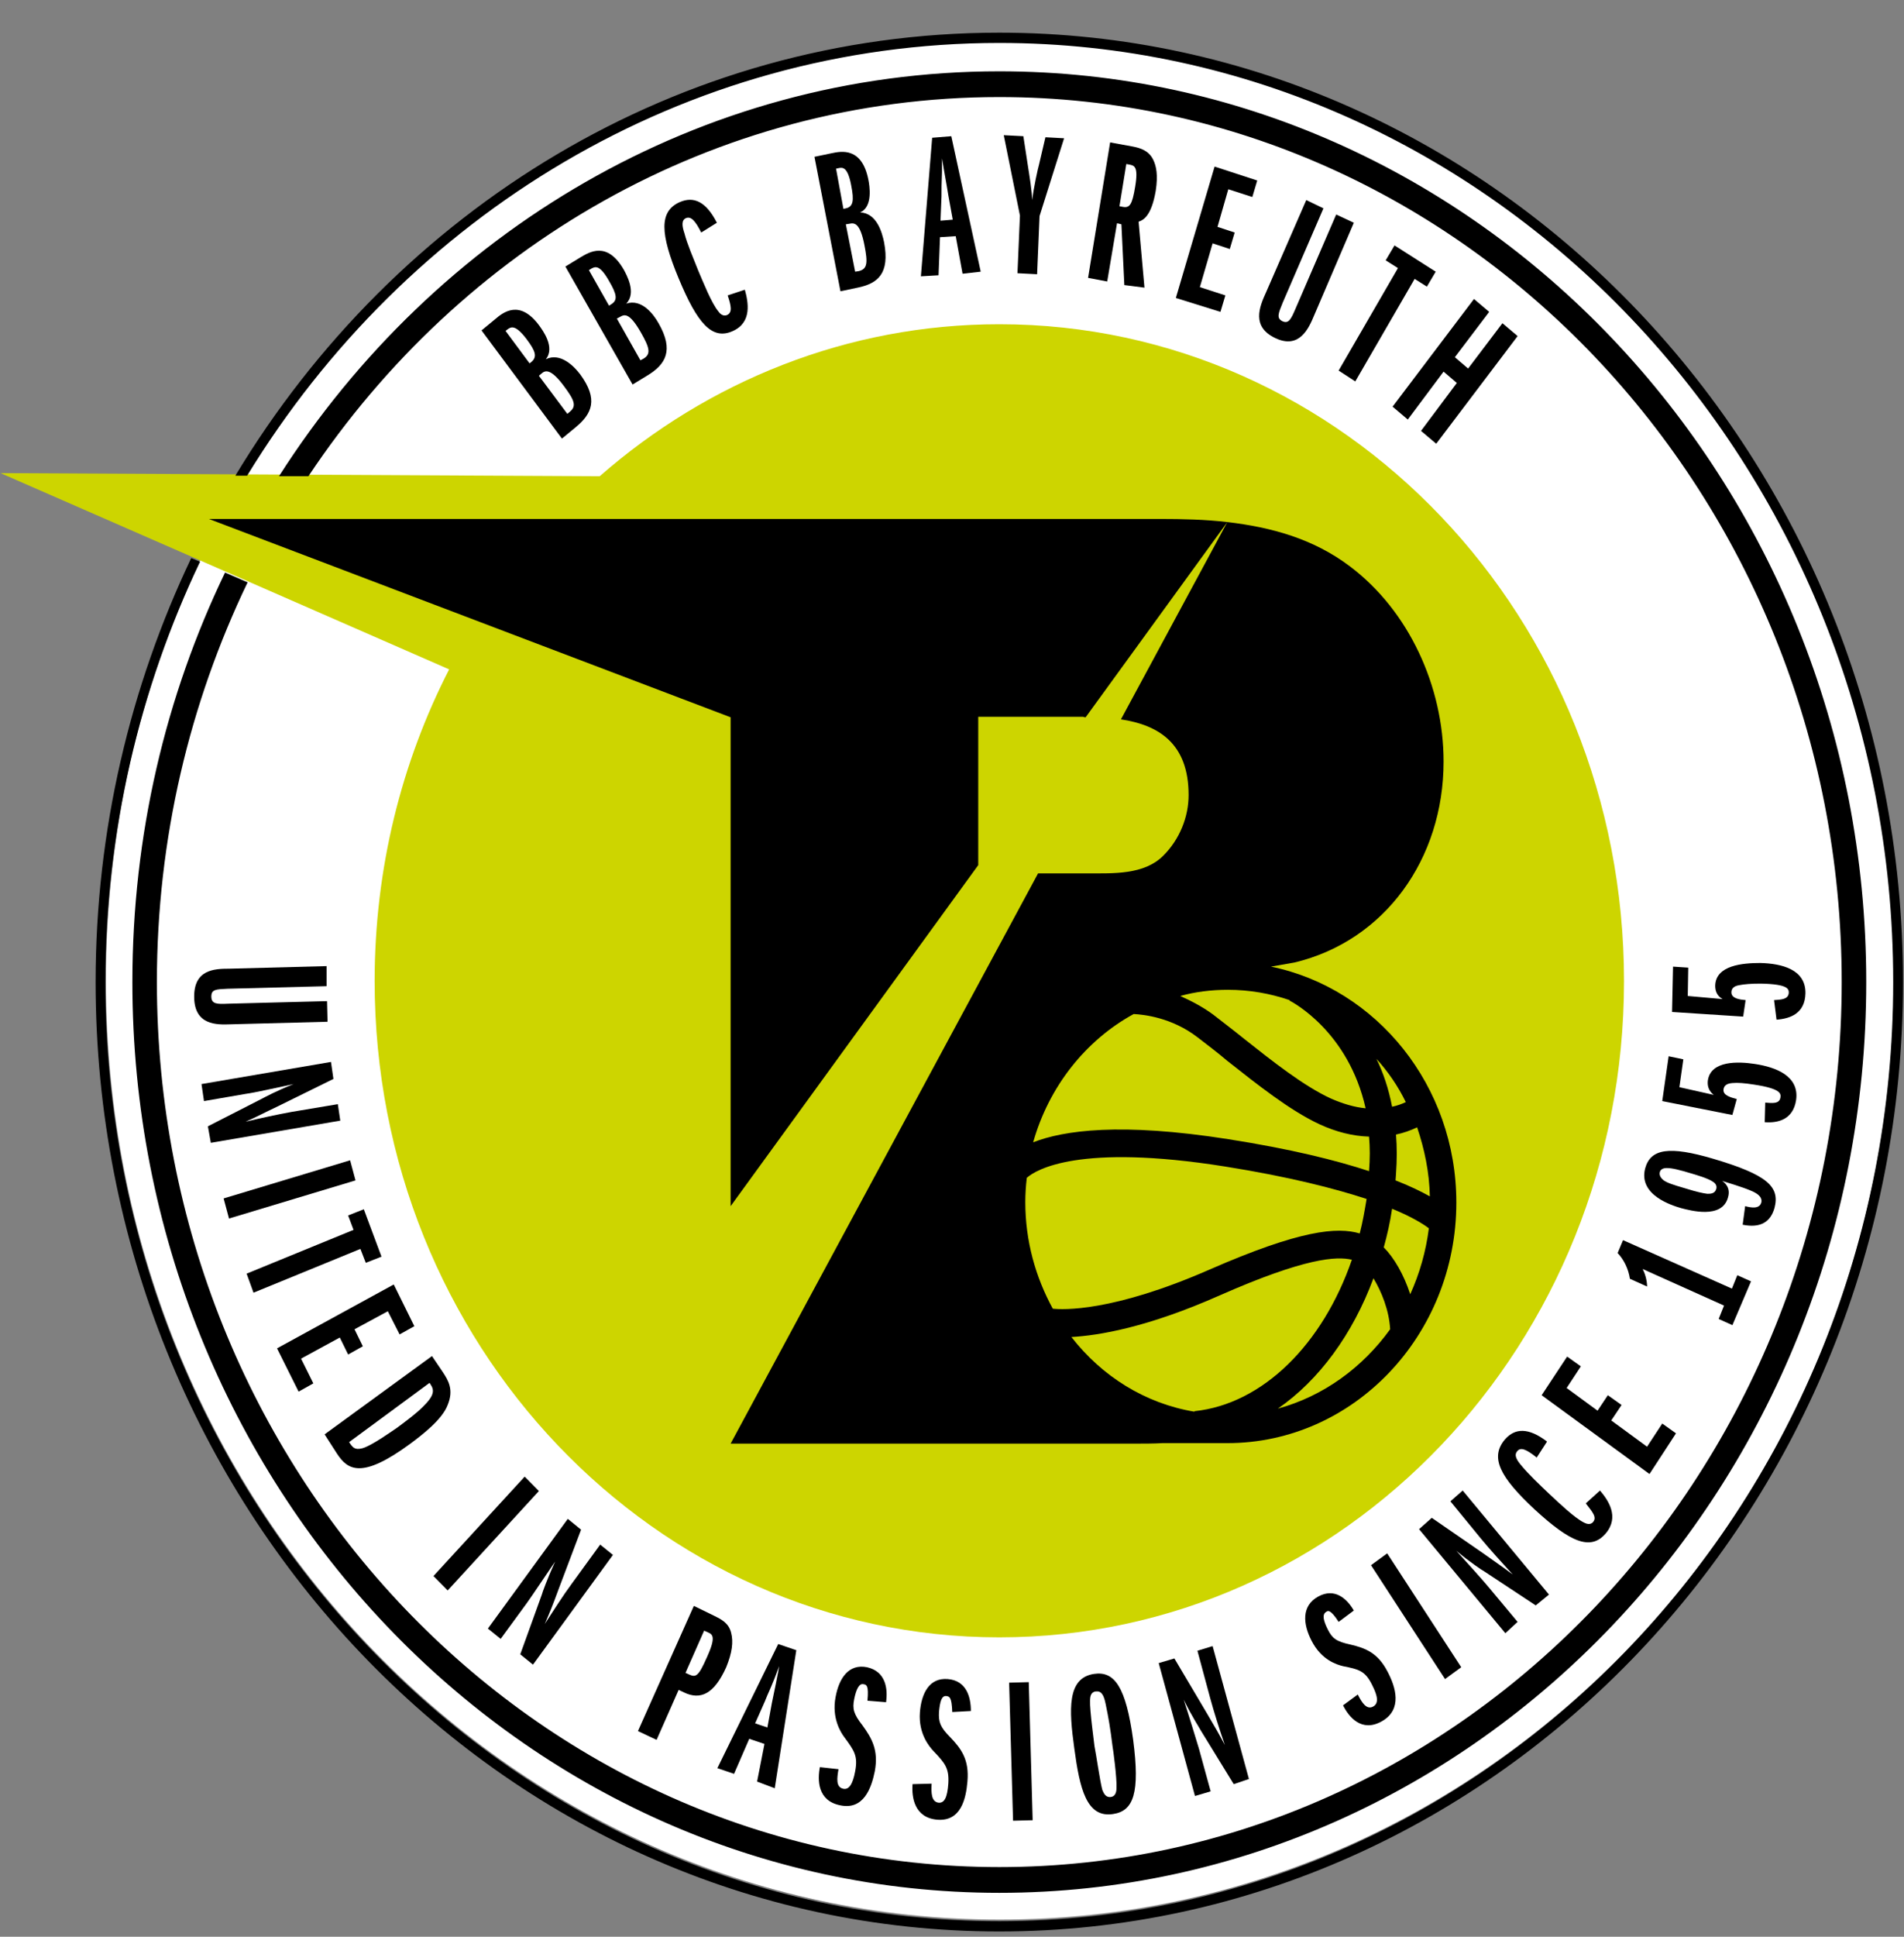 <svg width="60" height="61" viewBox="0 0 60 61" fill="none" xmlns="http://www.w3.org/2000/svg">
<rect x="0" y="0" width="60" height="61" fill="#808080" stroke="none"/>
<g clip-path="url(#clip0_78_19364)">
<path d="M31.507 60.461C47.064 60.461 59.676 47.218 59.676 30.883C59.676 14.547 47.064 1.305 31.507 1.305C15.95 1.305 3.338 14.547 3.338 30.883C3.338 47.218 15.95 60.461 31.507 60.461Z" fill="white"/>
<path d="M31.491 10.212C26.701 10.212 22.313 12.013 18.898 14.999L0.016 14.901L14.154 21.083C12.655 24.003 11.806 27.346 11.806 30.899C11.806 42.322 20.629 51.57 31.491 51.57C42.37 51.57 51.177 42.322 51.177 30.899C51.177 19.477 42.37 10.212 31.491 10.212Z" fill="#CDD500"/>
<path d="M15.174 10.407L15.607 10.05C15.854 9.839 16.38 9.417 16.998 10.261C17.09 10.391 17.508 10.942 17.198 11.316C17.662 11.088 18.095 11.543 18.28 11.786C18.867 12.581 18.651 13.035 18.141 13.457L17.708 13.814L15.174 10.407ZM16.689 11.445L16.75 11.397C16.936 11.234 16.874 11.056 16.596 10.683C16.24 10.212 16.101 10.293 15.993 10.374L15.931 10.423L16.689 11.445ZM17.878 13.035L17.956 12.97C18.172 12.792 18.11 12.614 17.77 12.159C17.337 11.575 17.168 11.672 17.059 11.77L16.982 11.835L17.878 13.035Z" fill="black"/>
<path d="M17.817 8.395L18.296 8.103C18.574 7.941 19.13 7.584 19.656 8.492C19.733 8.638 20.073 9.223 19.733 9.563C20.227 9.401 20.598 9.904 20.753 10.18C21.247 11.04 20.969 11.478 20.413 11.819L19.934 12.111L17.817 8.395ZM19.192 9.628L19.269 9.579C19.47 9.45 19.439 9.271 19.192 8.849C18.898 8.33 18.759 8.395 18.636 8.46L18.558 8.509L19.192 9.628ZM20.181 11.348L20.274 11.299C20.521 11.153 20.474 10.959 20.196 10.472C19.826 9.823 19.671 9.904 19.532 9.985L19.439 10.034L20.181 11.348Z" fill="black"/>
<path d="M23.472 9.125C23.58 9.515 23.704 10.147 23.101 10.423C22.436 10.731 21.973 10.18 21.386 8.768C20.799 7.357 20.768 6.659 21.417 6.367C21.865 6.172 22.251 6.351 22.591 7.016L22.097 7.324C21.911 6.951 21.772 6.805 21.618 6.87C21.463 6.935 21.494 7.129 21.571 7.357C21.648 7.665 21.849 8.135 22.004 8.525C22.158 8.882 22.421 9.547 22.637 9.807C22.668 9.855 22.776 9.985 22.916 9.92C23.085 9.839 23.039 9.628 22.931 9.304L23.472 9.125Z" fill="black"/>
<path d="M25.666 4.939L26.207 4.826C26.516 4.761 27.165 4.631 27.366 5.669C27.397 5.831 27.52 6.513 27.103 6.691C27.628 6.708 27.798 7.324 27.86 7.632C28.046 8.622 27.659 8.93 27.026 9.06L26.485 9.174L25.666 4.939ZM26.578 6.578L26.655 6.562C26.887 6.513 26.918 6.318 26.825 5.848C26.717 5.264 26.562 5.264 26.423 5.296L26.346 5.312L26.578 6.578ZM26.948 8.557L27.057 8.541C27.335 8.476 27.35 8.281 27.242 7.73C27.103 7 26.918 7.016 26.763 7.048L26.655 7.065L26.948 8.557Z" fill="black"/>
<path d="M30.333 8.622L30.117 7.438L29.622 7.47L29.576 8.671L29.02 8.703L29.375 4.339L29.978 4.29L30.905 8.557L30.333 8.622ZM30.024 6.919L29.885 6.156C29.854 5.945 29.7 5.101 29.684 4.988C29.684 5.118 29.684 5.215 29.684 5.426C29.669 5.848 29.669 5.896 29.669 6.188L29.638 6.951L30.024 6.919Z" fill="black"/>
<path d="M32.063 8.606L32.141 6.789L31.631 4.258L32.249 4.29L32.388 5.199C32.45 5.588 32.512 5.977 32.527 6.302C32.573 5.913 32.712 5.28 32.743 5.182L32.944 4.323L33.532 4.355L32.759 6.805L32.682 8.638L32.063 8.606Z" fill="black"/>
<path d="M35.431 8.979L35.339 7.065L35.2 7.032L34.891 8.866L34.288 8.752L34.983 4.485L35.694 4.615C35.941 4.663 36.204 4.744 36.343 5.036C36.436 5.231 36.498 5.507 36.42 6.01C36.281 6.821 36.019 6.935 35.88 6.983L36.065 9.06L35.431 8.979ZM35.277 6.497L35.37 6.513C35.602 6.562 35.679 6.448 35.772 5.88C35.88 5.231 35.741 5.215 35.586 5.183L35.493 5.166L35.277 6.497Z" fill="black"/>
<path d="M37.054 9.385L38.275 5.247L39.619 5.685L39.464 6.205L38.707 5.961L38.367 7.146L38.908 7.324L38.754 7.843L38.213 7.665L37.811 9.044L38.615 9.304L38.46 9.823L37.054 9.385Z" fill="black"/>
<path d="M41.705 6.562L40.422 9.531C40.283 9.871 40.222 10.018 40.407 10.115C40.608 10.212 40.685 10.05 40.824 9.725L42.107 6.756L42.663 7.016L41.411 9.936C41.242 10.342 40.948 11.007 40.191 10.65C39.434 10.293 39.681 9.677 39.897 9.206L41.164 6.302L41.705 6.562Z" fill="black"/>
<path d="M42.184 11.672L44.053 8.444L43.667 8.2L43.945 7.73L45.243 8.557L44.965 9.028L44.579 8.784L42.709 12.013L42.184 11.672Z" fill="black"/>
<path d="M44.78 13.571L45.908 12.062L45.491 11.705L44.363 13.214L43.884 12.808L46.449 9.417L46.928 9.823L45.846 11.251L46.264 11.608L47.345 10.18L47.824 10.585L45.259 13.976L44.78 13.571Z" fill="black"/>
<path d="M10.291 31.061L7.17 31.142C6.814 31.159 6.66 31.159 6.66 31.386C6.66 31.629 6.845 31.629 7.185 31.613L10.306 31.532L10.322 32.181L7.262 32.262C6.83 32.278 6.134 32.294 6.119 31.418C6.104 30.542 6.737 30.51 7.232 30.51L10.291 30.429V31.061Z" fill="black"/>
<path d="M6.551 35.475L8.266 34.599C8.328 34.566 8.715 34.355 9.255 34.144C8.792 34.242 8.004 34.42 7.741 34.453L6.428 34.68L6.35 34.144L10.43 33.447L10.507 33.982L8.761 34.842C8.282 35.069 8.112 35.166 7.741 35.329C8.22 35.215 8.745 35.102 9.194 35.02L10.646 34.777L10.723 35.296L6.644 35.994L6.551 35.475Z" fill="black"/>
<path d="M7.047 37.746L11.033 36.545L11.203 37.178L7.217 38.379L7.047 37.746Z" fill="black"/>
<path d="M7.772 40.115L11.141 38.736L10.971 38.282L11.465 38.087L12.022 39.58L11.527 39.774L11.357 39.336L7.989 40.715L7.772 40.115Z" fill="black"/>
<path d="M8.73 42.468L12.408 40.456L13.057 41.77L12.593 42.029L12.222 41.299L11.172 41.867L11.434 42.403L10.971 42.662L10.708 42.127L9.487 42.792L9.874 43.571L9.41 43.831L8.73 42.468Z" fill="black"/>
<path d="M13.613 42.711L13.953 43.214C14.123 43.474 14.308 43.766 14.107 44.252C13.938 44.707 13.304 45.193 12.933 45.469C11.388 46.605 10.955 46.297 10.615 45.778L10.229 45.177L13.613 42.711ZM11.002 45.421C11.11 45.583 11.172 45.68 11.419 45.615C11.713 45.534 12.346 45.08 12.516 44.966C12.686 44.837 13.165 44.496 13.412 44.22C13.752 43.863 13.644 43.717 13.536 43.555L11.002 45.421Z" fill="black"/>
<path d="M13.66 49.639L16.534 46.508L16.982 46.962L14.108 50.093L13.66 49.639Z" fill="black"/>
<path d="M16.395 52.105L17.075 50.223C17.09 50.158 17.244 49.736 17.492 49.185C17.214 49.59 16.75 50.288 16.596 50.499L15.777 51.618L15.375 51.294L17.893 47.838L18.311 48.179L17.6 50.061C17.415 50.564 17.337 50.758 17.167 51.148C17.445 50.726 17.739 50.256 18.017 49.882L18.913 48.649L19.315 48.974L16.796 52.43L16.395 52.105Z" fill="black"/>
<path d="M20.103 54.523L21.865 50.58L22.498 50.888C22.73 51.002 22.962 51.116 23.039 51.424C23.116 51.716 23.07 52.057 22.885 52.511C22.498 53.371 22.066 53.549 21.556 53.306L21.386 53.225L20.691 54.799L20.103 54.523ZM21.602 52.689L21.71 52.738C21.927 52.835 22.004 52.819 22.282 52.186C22.576 51.537 22.452 51.472 22.297 51.408L22.189 51.359L21.602 52.689Z" fill="black"/>
<path d="M23.858 56.113L24.09 54.928L23.611 54.766L23.132 55.869L22.606 55.691L24.523 51.781L25.094 51.975L24.414 56.324L23.858 56.113ZM24.183 54.409L24.322 53.647C24.368 53.436 24.538 52.608 24.553 52.478C24.507 52.592 24.476 52.689 24.399 52.884C24.244 53.273 24.213 53.306 24.105 53.582L23.796 54.279L24.183 54.409Z" fill="black"/>
<path d="M26.423 55.723C26.377 55.999 26.331 56.291 26.578 56.34C26.748 56.372 26.871 56.21 26.949 55.788C27.041 55.301 26.918 55.139 26.609 54.717C26.485 54.555 26.207 54.101 26.331 53.452C26.439 52.852 26.748 52.397 27.32 52.511C27.907 52.641 27.984 53.176 27.922 53.614L27.335 53.566C27.381 53.079 27.304 53.062 27.211 53.046C27.072 53.014 26.98 53.209 26.918 53.517C26.856 53.825 26.902 53.987 27.18 54.344C27.474 54.75 27.69 55.123 27.567 55.788C27.459 56.324 27.211 57.021 26.47 56.859C25.759 56.713 25.759 56.064 25.836 55.658L26.423 55.723Z" fill="black"/>
<path d="M29.358 56.178C29.343 56.454 29.343 56.746 29.575 56.778C29.76 56.794 29.853 56.616 29.884 56.178C29.915 55.691 29.776 55.529 29.42 55.156C29.281 55.01 28.941 54.604 28.988 53.939C29.034 53.338 29.281 52.835 29.868 52.884C30.456 52.933 30.595 53.452 30.595 53.89L30.008 53.922C29.992 53.436 29.915 53.436 29.822 53.419C29.668 53.403 29.621 53.598 29.59 53.922C29.575 54.231 29.621 54.393 29.946 54.718C30.286 55.074 30.548 55.415 30.486 56.113C30.44 56.648 30.286 57.378 29.529 57.313C28.818 57.249 28.725 56.616 28.756 56.194L29.358 56.178Z" fill="black"/>
<path d="M31.924 57.346L31.8 52.998L32.419 52.981L32.542 57.33L31.924 57.346Z" fill="black"/>
<path d="M34.473 52.722C35.122 52.624 35.478 53.127 35.709 54.799C35.926 56.47 35.725 57.038 35.076 57.135C34.242 57.265 34.025 56.34 33.855 55.074C33.685 53.841 33.623 52.852 34.473 52.722ZM34.736 56.372C34.782 56.486 34.844 56.616 34.999 56.6C35.153 56.583 35.184 56.437 35.184 56.307C35.2 56.016 35.076 55.074 35.06 55.01C34.983 54.393 34.937 54.133 34.844 53.679C34.782 53.371 34.705 53.257 34.535 53.273C34.381 53.29 34.35 53.419 34.35 53.566C34.334 53.841 34.489 54.961 34.489 54.993C34.551 55.302 34.659 56.08 34.736 56.372Z" fill="black"/>
<path d="M38.878 56.194L37.842 54.507C37.811 54.442 37.564 54.069 37.301 53.533C37.456 54.004 37.703 54.815 37.781 55.074L38.151 56.421L37.657 56.567L36.514 52.381L37.008 52.235L38.028 53.955C38.306 54.425 38.399 54.588 38.599 54.961C38.429 54.474 38.26 53.939 38.136 53.484L37.734 51.992L38.213 51.846L39.357 56.032L38.878 56.194Z" fill="black"/>
<path d="M42.787 53.371C42.91 53.614 43.065 53.874 43.281 53.744C43.436 53.647 43.436 53.452 43.235 53.062C43.019 52.624 42.818 52.576 42.323 52.478C42.122 52.43 41.643 52.284 41.334 51.683C41.056 51.148 41.01 50.58 41.535 50.288C42.061 49.996 42.447 50.353 42.663 50.726L42.184 51.083C41.922 50.677 41.844 50.726 41.782 50.775C41.659 50.856 41.705 51.051 41.844 51.326C41.983 51.602 42.107 51.7 42.555 51.797C43.034 51.91 43.42 52.057 43.729 52.657C43.977 53.127 44.208 53.841 43.544 54.215C42.91 54.571 42.509 54.085 42.323 53.712L42.787 53.371Z" fill="black"/>
<path d="M45.537 52.884L43.204 49.298L43.714 48.925L46.047 52.511L45.537 52.884Z" fill="black"/>
<path d="M48.395 50.564L46.773 49.493C46.711 49.461 46.34 49.217 45.892 48.844C46.216 49.201 46.773 49.818 46.943 50.028L47.823 51.083L47.437 51.44L44.718 48.163L45.119 47.806L46.742 48.925C47.174 49.233 47.344 49.347 47.669 49.59C47.329 49.217 46.958 48.812 46.664 48.455L45.706 47.286L46.093 46.946L48.812 50.223L48.395 50.564Z" fill="black"/>
<path d="M50.42 46.946C50.682 47.254 51.038 47.773 50.605 48.292C50.126 48.86 49.477 48.568 48.365 47.546C47.267 46.524 46.943 45.907 47.422 45.339C47.746 44.966 48.179 44.966 48.751 45.404L48.426 45.907C48.102 45.648 47.916 45.567 47.808 45.713C47.7 45.842 47.808 46.005 47.963 46.183C48.164 46.426 48.519 46.767 48.828 47.059C49.106 47.319 49.616 47.806 49.91 47.952C49.972 47.984 50.111 48.049 50.203 47.935C50.327 47.789 50.188 47.627 49.972 47.351L50.42 46.946Z" fill="black"/>
<path d="M51.98 46.426L48.581 43.944L49.385 42.727L49.817 43.035L49.369 43.717L50.343 44.431L50.667 43.944L51.1 44.252L50.775 44.739L51.903 45.566L52.382 44.836L52.815 45.145L51.98 46.426Z" fill="black"/>
<path d="M54.592 41.737L54.16 41.543L54.329 41.121L51.764 39.969C51.826 40.083 51.904 40.31 51.904 40.521L51.363 40.277C51.316 39.969 51.177 39.677 50.976 39.466L51.146 39.06L54.577 40.586L54.747 40.164L55.179 40.358L54.592 41.737Z" fill="black"/>
<path d="M54.994 37.989C55.179 38.038 55.442 38.087 55.504 37.876C55.55 37.681 55.334 37.568 55.179 37.503C54.916 37.389 54.422 37.243 54.267 37.194C54.345 37.243 54.546 37.405 54.453 37.714C54.267 38.411 53.248 38.119 52.985 38.054C52.707 37.973 51.625 37.649 51.842 36.805C52.011 36.172 52.614 36.091 53.989 36.497C55.689 37 56.091 37.373 55.921 38.038C55.797 38.492 55.473 38.687 54.916 38.574L54.994 37.989ZM53.804 37.6C53.897 37.6 54.036 37.6 54.082 37.454C54.113 37.357 54.067 37.276 53.989 37.227C53.835 37.113 53.433 37 53.325 36.967C52.892 36.837 52.691 36.789 52.521 36.789C52.49 36.789 52.336 36.789 52.305 36.919C52.274 37.032 52.367 37.13 52.429 37.178C52.552 37.259 52.691 37.308 53.139 37.438C53.449 37.535 53.665 37.584 53.804 37.6Z" fill="black"/>
<path d="M55.627 34.728C55.843 34.745 56.075 34.777 56.106 34.566C56.121 34.452 56.136 34.29 55.271 34.16C54.962 34.112 54.761 34.096 54.591 34.112C54.39 34.128 54.329 34.209 54.313 34.306C54.282 34.501 54.545 34.566 54.73 34.615L54.591 35.118L52.382 34.68L52.583 33.268L53.046 33.365L52.922 34.242L54.004 34.485C53.819 34.339 53.803 34.16 53.819 34.031C53.911 33.398 54.777 33.43 55.302 33.511C55.951 33.609 56.708 33.885 56.6 34.647C56.507 35.264 56.028 35.377 55.611 35.345L55.627 34.728Z" fill="black"/>
<path d="M55.905 31.5C56.122 31.483 56.353 31.483 56.369 31.272C56.369 31.159 56.369 30.997 55.488 30.98C55.179 30.98 54.978 30.997 54.808 31.029C54.608 31.061 54.561 31.159 54.561 31.256C54.561 31.451 54.824 31.483 55.009 31.5L54.932 32.019L52.691 31.873L52.722 30.445L53.201 30.477L53.186 31.37L54.283 31.467C54.082 31.354 54.051 31.175 54.051 31.045C54.067 30.396 54.932 30.331 55.473 30.331C56.137 30.348 56.91 30.526 56.894 31.289C56.879 31.921 56.415 32.084 55.983 32.116L55.905 31.5Z" fill="black"/>
<path d="M34.211 22.592L38.677 16.443C37.981 16.362 37.27 16.345 36.56 16.345H23.024H6.583L23.024 22.592V37.989L30.827 27.248V22.576H34.134C34.165 22.592 34.18 22.592 34.211 22.592ZM38.692 31.175C39.372 31.175 40.021 31.289 40.639 31.5V31.516C40.732 31.564 42.493 32.489 43.034 34.907C42.679 34.874 42.308 34.761 41.937 34.598C41.087 34.209 40.083 33.414 39.202 32.716C38.862 32.441 38.538 32.197 38.228 31.954C37.873 31.694 37.518 31.516 37.193 31.37C37.657 31.24 38.167 31.175 38.692 31.175ZM37.734 32.668C38.028 32.895 38.352 33.138 38.677 33.414C39.604 34.144 40.639 34.972 41.581 35.41C42.107 35.653 42.632 35.783 43.142 35.799C43.173 36.14 43.173 36.497 43.142 36.886C42.107 36.545 40.67 36.188 38.708 35.88C35.308 35.345 33.516 35.604 32.558 35.978C33.052 34.225 34.211 32.765 35.725 31.938C36.05 31.954 36.931 32.051 37.734 32.668ZM32.357 37.097C32.65 36.837 34.01 36.01 38.599 36.74C40.639 37.065 42.076 37.438 43.065 37.762C43.003 38.136 42.941 38.492 42.849 38.849C42.138 38.639 40.979 38.736 38.12 39.985C35.045 41.332 33.485 41.251 33.176 41.218C32.635 40.228 32.31 39.093 32.31 37.86C32.31 37.616 32.326 37.357 32.357 37.097ZM33.763 42.111C34.613 42.062 36.142 41.819 38.445 40.796C41.133 39.612 42.122 39.563 42.601 39.677C41.69 42.322 39.805 44.22 37.641 44.447V44.463C36.081 44.204 34.721 43.344 33.763 42.111ZM40.268 44.366C41.566 43.474 42.632 42.013 43.281 40.261C43.529 40.667 43.776 41.267 43.807 41.867C42.941 43.068 41.705 43.977 40.268 44.366ZM44.44 40.764C44.239 40.147 43.93 39.612 43.606 39.288C43.714 38.898 43.807 38.492 43.868 38.071C44.502 38.33 44.857 38.557 45.027 38.687C44.935 39.417 44.734 40.115 44.44 40.764ZM45.058 37.681C44.795 37.535 44.44 37.357 43.977 37.178C43.977 37.113 43.992 37.032 43.992 36.967C44.023 36.529 44.023 36.124 43.992 35.734C44.224 35.685 44.456 35.604 44.657 35.507C44.888 36.188 45.043 36.919 45.058 37.681ZM44.301 34.712C44.162 34.777 44.023 34.826 43.868 34.858C43.76 34.29 43.59 33.787 43.374 33.349C43.745 33.755 44.054 34.209 44.301 34.712ZM45.491 23.987C45.491 21.619 44.394 19.233 42.539 17.838C41.381 16.962 40.052 16.605 38.677 16.443L35.324 22.657C36.498 22.835 37.456 23.403 37.456 25.042C37.456 25.723 37.178 26.437 36.652 26.956C36.05 27.557 35.076 27.508 34.273 27.508H32.712L23.024 45.469H35.71C36.034 45.469 36.343 45.469 36.637 45.453H38.677C42.648 45.453 45.893 42.062 45.893 37.876C45.893 34.193 43.374 31.126 40.052 30.445L40.794 30.315C43.637 29.634 45.491 27.054 45.491 23.987Z" fill="black"/>
<path d="M59.969 30.932C59.969 14.447 47.19 1.029 31.491 1.029C21.37 1.029 12.47 6.594 7.417 14.982H7.788C12.794 6.789 21.555 1.353 31.491 1.353C47.02 1.353 59.66 14.626 59.66 30.932C59.66 47.238 47.02 60.51 31.491 60.51C15.962 60.51 3.322 47.238 3.322 30.932C3.322 26.178 4.404 21.683 6.304 17.692L6.026 17.578C4.11 21.602 3.013 26.145 3.013 30.932C3.013 47.416 15.792 60.834 31.491 60.834C47.19 60.834 59.969 47.416 59.969 30.932ZM8.792 14.999H9.719C14.525 7.779 22.498 3.057 31.491 3.057C46.124 3.057 58.037 15.567 58.037 30.932C58.037 46.297 46.124 58.806 31.491 58.806C16.858 58.806 4.944 46.313 4.944 30.932C4.944 26.405 5.98 22.138 7.803 18.341L7.092 18.033C5.223 21.911 4.172 26.291 4.172 30.932C4.172 46.751 16.425 59.617 31.491 59.617C46.556 59.617 58.81 46.751 58.81 30.932C58.81 15.112 46.556 2.246 31.491 2.246C22.05 2.246 13.706 7.308 8.792 14.999Z" fill="black"/>
</g>
<defs>
<clipPath id="clip0_78_19364">
<rect width="60" height="60" fill="white" transform="translate(0 0.867)"/>
</clipPath>
</defs>
</svg>
